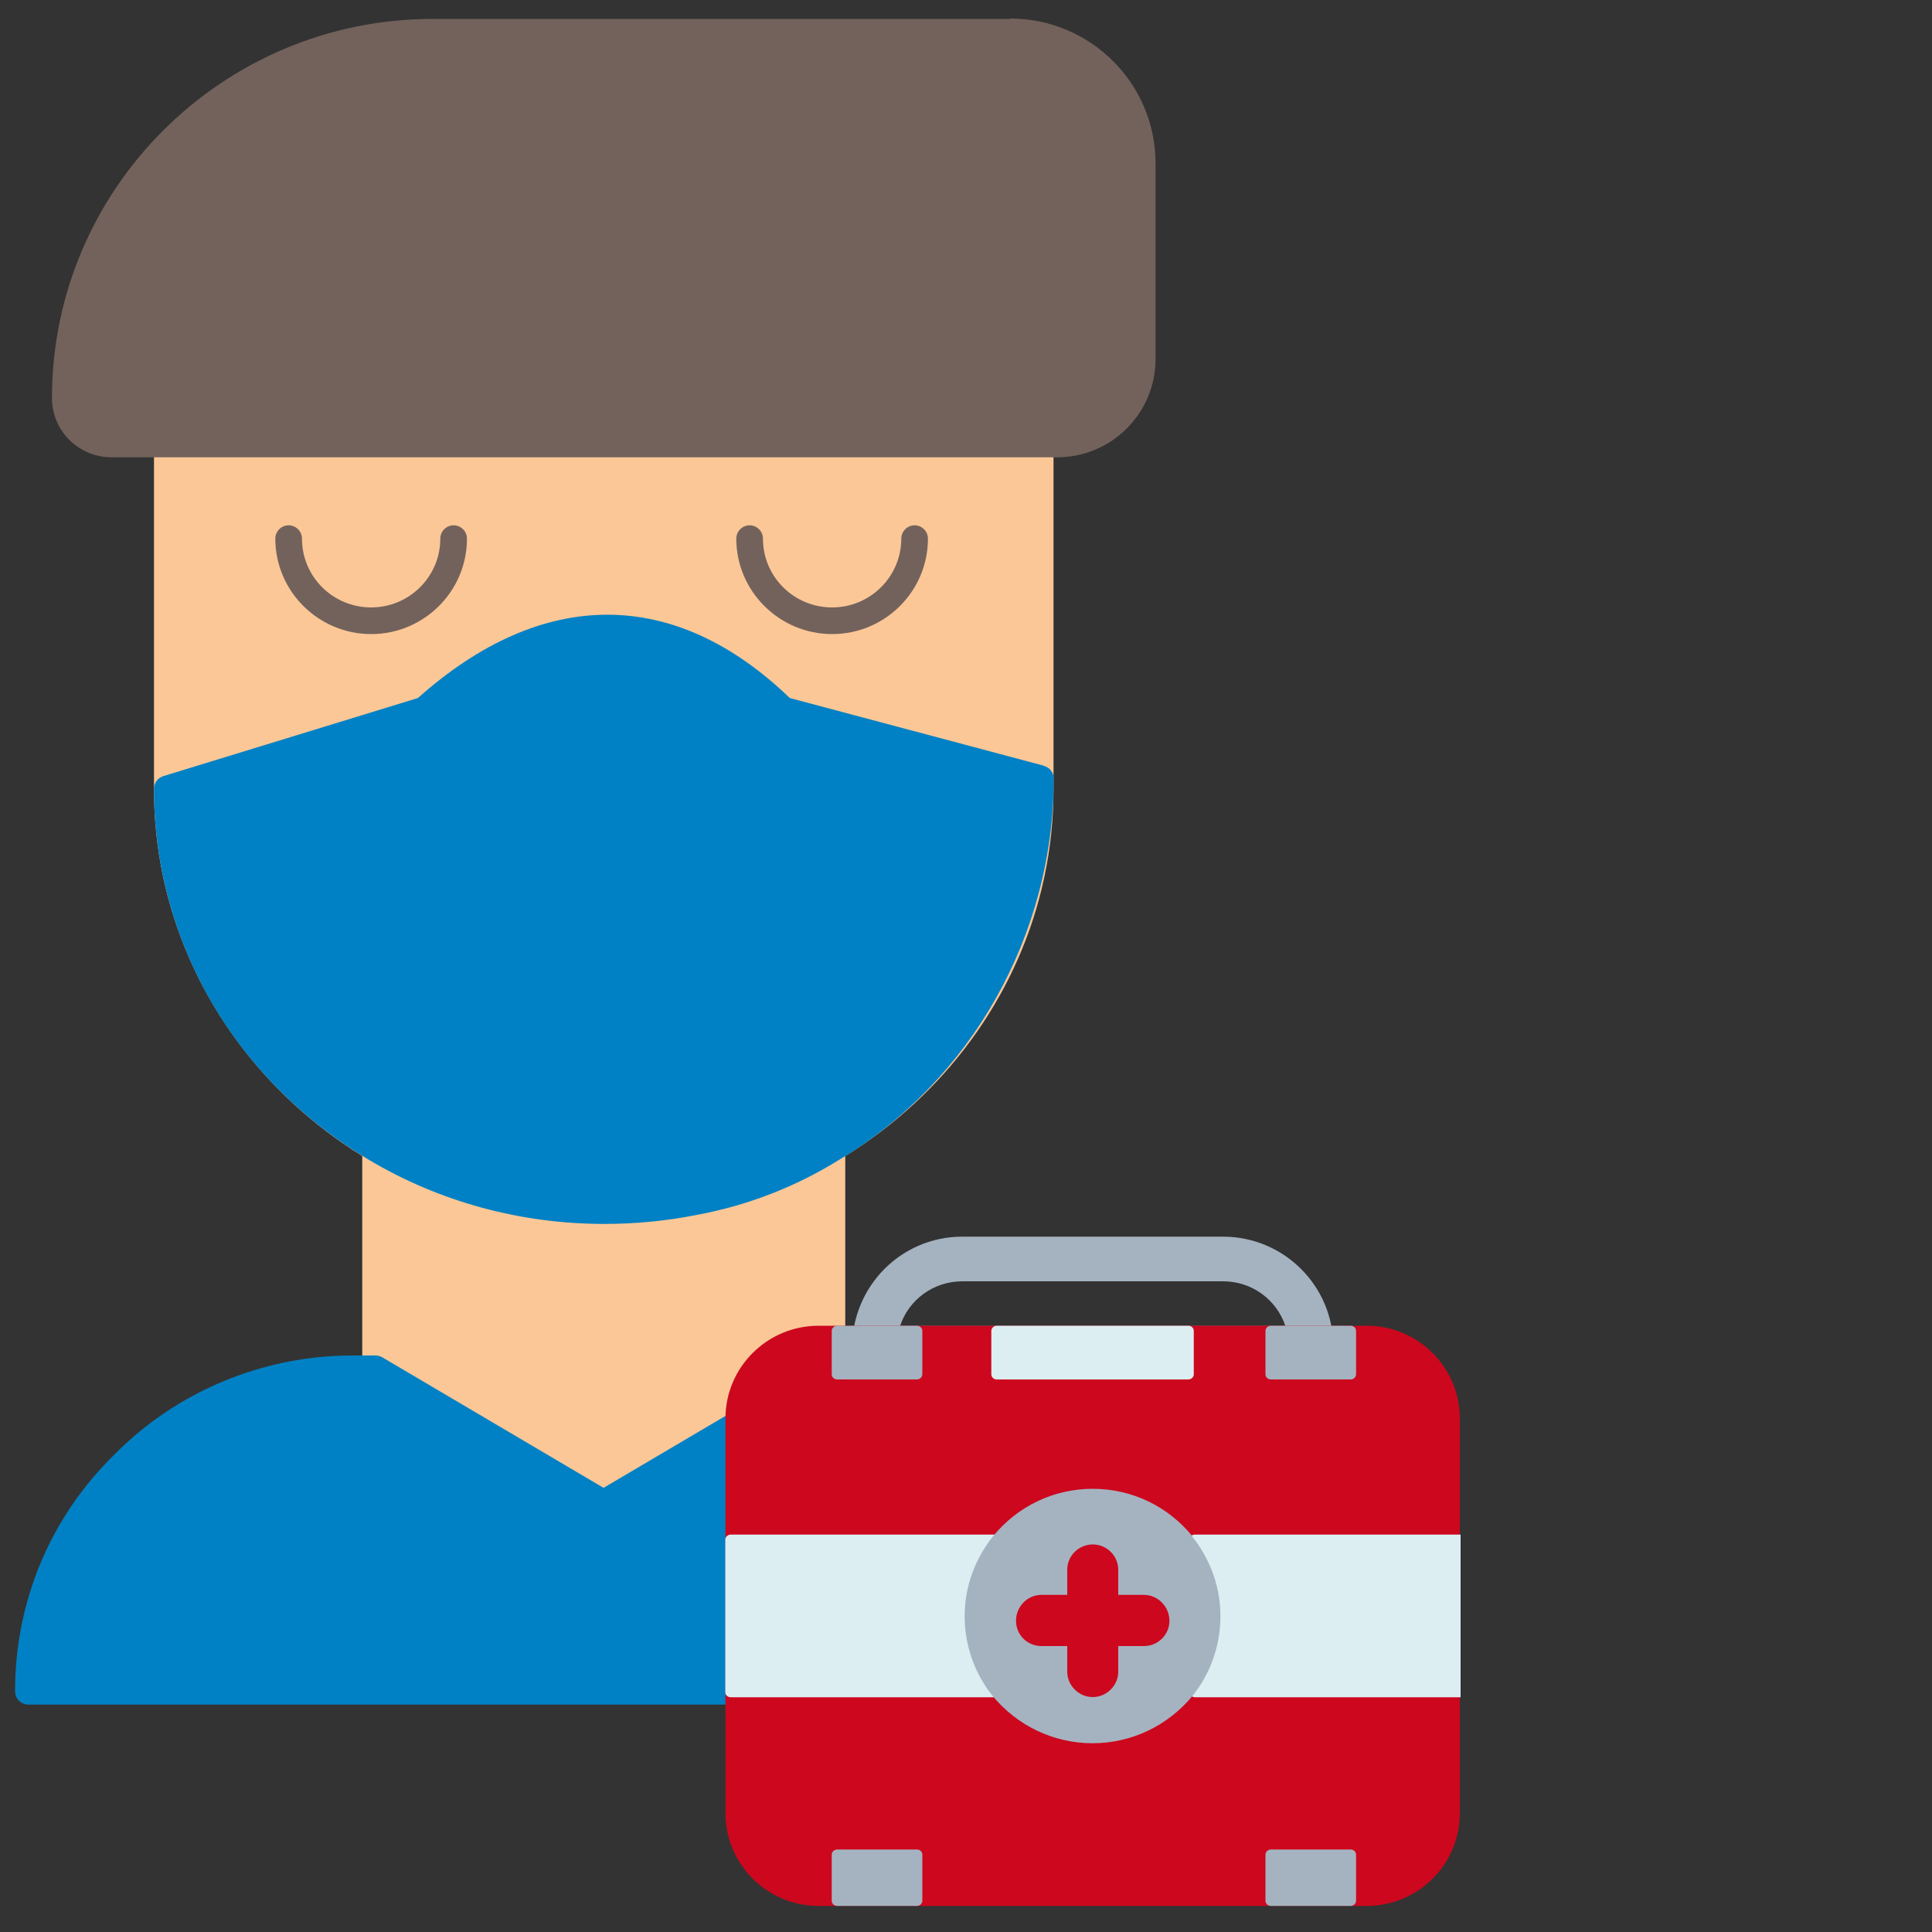 <?xml version="1.0" encoding="UTF-8"?>
<svg id="Livello_1" xmlns="http://www.w3.org/2000/svg" version="1.1" viewBox="0 0 100 100">
  <rect x="0" y="0" width="100" height="100" fill="#333333" stroke="none"/>
  <!-- Generator: Adobe Illustrator 29.8.0, SVG Export Plug-In . SVG Version: 2.1.1 Build 160)  -->
  <defs>
    <style>
      .st0 {
        fill: #cd071e;
      }

      .st1 {
        fill: #dceef2;
      }

      .st2 {
        fill: #fbc796;
      }

      .st3 {
        fill: #a5b3c0;
      }

      .st4 {
        fill: #0081c5;
      }

      .st5 {
        fill: #73625c;
      }
    </style>
  </defs>
  <g>
    <path class="st2" d="M43.39,58.84c-.22-.11-.49-.11-.7.02-2.1,1.31-4.41,2.21-6.88,2.67-5.57,1.1-11.26.15-16.02-2.67-.21-.12-.48-.12-.69,0-.22.12-.35.35-.35.6v11.41c0,.24.13.47.34.59l11.81,6.96c.11.06.23.09.35.09s.24-.03.35-.09l11.81-6.96c.21-.12.34-.34.34-.59v-11.41c0-.25-.14-.48-.36-.6h0Z"/>
    <path class="st2" d="M53.84,22.32H8.66c-.38,0-.69.31-.69.69v17.85c0,12.4,10.44,22.5,23.28,22.5s23.28-10.09,23.28-22.5v-17.85c0-.38-.31-.69-.69-.69h0Z"/>
    <path class="st5" d="M52.29.98h-29.9C11.53.98,2.69,9.78,2.69,20.6c0,1.7,1.38,3.07,3.09,3.07h48.94c2.81,0,5.09-2.28,5.09-5.08v-10.14c0-4.13-3.37-7.49-7.52-7.49Z"/>
    <path class="st5" d="M19.21,32.82c-2.73,0-4.96-2.22-4.96-4.94,0-.38.31-.69.69-.69s.69.31.69.69c0,1.97,1.6,3.56,3.58,3.56s3.58-1.6,3.58-3.56c0-.38.31-.69.69-.69s.69.31.69.69c0,2.72-2.22,4.94-4.96,4.94Z"/>
    <path class="st5" d="M43.07,32.82c-2.73,0-4.96-2.22-4.96-4.94,0-.38.31-.69.69-.69s.69.31.69.69c0,1.97,1.6,3.56,3.58,3.56s3.58-1.6,3.58-3.56c0-.38.31-.69.69-.69s.69.31.69.69c0,2.72-2.22,4.94-4.96,4.94h0Z"/>
    <path class="st4" d="M54.02,39.63l-13.14-3.5c-5.97-5.75-12.8-5.75-19.25,0l-13.17,4.04c-.29.09-.49.35-.49.66,0,7.88,4.16,15.05,11.12,19.2,3.68,2.19,7.88,3.32,12.18,3.32,1.6,0,3.21-.15,4.81-.47,2.63-.49,5.1-1.45,7.34-2.84,6.86-4.1,11.12-11.66,11.12-19.74,0-.31-.21-.58-.51-.66h0Z"/>
    <path class="st4" d="M44.26,70.16h-1.21c-.13,0-.25.03-.35.09l-11.46,6.76-11.46-6.76c-.11-.06-.23-.09-.35-.09h-1.21c-4.61,0-9.09,1.87-12.29,5.12-3.32,3.24-5.15,7.6-5.15,12.26,0,.38.31.69.69.69h59.53c.38,0,.69-.31.69-.69,0-9.58-7.82-17.37-17.44-17.37h0Z"/>
  </g>
  <g>
    <path class="st3" d="M63.3,64.01h-13.5c-3.14,0-5.7,2.55-5.7,5.77,0,.64.52,1.15,1.16,1.15h22.59c.64,0,1.16-.52,1.16-1.24,0-3.13-2.56-5.68-5.7-5.68h0ZM46.59,68.63c.44-1.35,1.72-2.31,3.22-2.31h13.5c1.5,0,2.77.96,3.22,2.31h-19.94Z"/>
    <path class="st0" d="M75.56,73.42c0-2.65-2.16-4.8-4.82-4.8h-28.37c-2.66,0-4.82,2.15-4.82,4.8v20.43c0,2.65,2.16,4.8,4.82,4.8h28.37c2.66,0,4.82-2.15,4.82-4.8"/>
    <path class="st1" d="M51.84,79.58c-.05-.09-.14-.15-.25-.15h-13.77c-.15,0-.28.12-.28.27v7.88c0,.15.12.27.28.27h13.75c.1,0,.2-.06.25-.15.04-.1.03-.21-.03-.29-.84-1.05-1.31-2.39-1.31-3.76s.46-2.67,1.33-3.78c.07-.08.08-.19.03-.29h0Z"/>
    <path class="st1" d="M75.6,79.43h-13.77c-.1,0-.2.06-.25.15-.05.09-.03.21.03.29.87,1.11,1.33,2.42,1.33,3.78s-.46,2.7-1.31,3.76c-.07.08-.08.2-.03.29.05.09.14.15.25.15h13.75"/>
    <path class="st3" d="M61.73,79.53c-1.27-1.57-3.15-2.47-5.17-2.47s-3.9.9-5.18,2.48c-.95,1.21-1.45,2.63-1.45,4.12s.51,2.95,1.43,4.1c1.29,1.57,3.18,2.47,5.19,2.47s3.9-.9,5.19-2.47c.92-1.15,1.43-2.61,1.43-4.1s-.5-2.91-1.45-4.12Z"/>
    <path class="st1" d="M61.51,68.62h-9.92c-.15,0-.28.12-.28.27v2.24c0,.15.12.27.28.27h9.92c.15,0,.28-.12.28-.27v-2.24c0-.15-.12-.27-.28-.27Z"/>
    <path class="st3" d="M47.46,68.62h-4.13c-.15,0-.28.12-.28.27v2.24c0,.15.12.27.28.27h4.13c.15,0,.28-.12.28-.27v-2.24c0-.15-.12-.27-.28-.27Z"/>
    <path class="st3" d="M69.91,68.62h-4.13c-.15,0-.28.12-.28.27v2.24c0,.15.12.27.28.27h4.13c.15,0,.28-.12.28-.27v-2.24c0-.15-.12-.27-.28-.27Z"/>
    <path class="st3" d="M47.46,95.73h-4.13c-.15,0-.28.12-.28.27v2.38c0,.15.12.27.28.27h4.13c.15,0,.28-.12.28-.27v-2.38c0-.15-.12-.27-.28-.27Z"/>
    <path class="st3" d="M69.91,95.73h-4.13c-.15,0-.28.12-.28.27v2.38c0,.15.12.27.28.27h4.13c.15,0,.28-.12.28-.27v-2.38c0-.15-.12-.27-.28-.27Z"/>
    <path class="st0" d="M59.21,82.55h-1.33v-1.3c0-.72-.59-1.31-1.32-1.31s-1.32.59-1.32,1.31v1.3h-1.33c-.73,0-1.32.6-1.32,1.34s.59,1.31,1.32,1.31h1.33v1.33c0,.71.6,1.31,1.32,1.31s1.32-.6,1.32-1.31v-1.33h1.33c.73,0,1.32-.59,1.32-1.31s-.59-1.34-1.32-1.34Z"/>
  </g>
</svg>